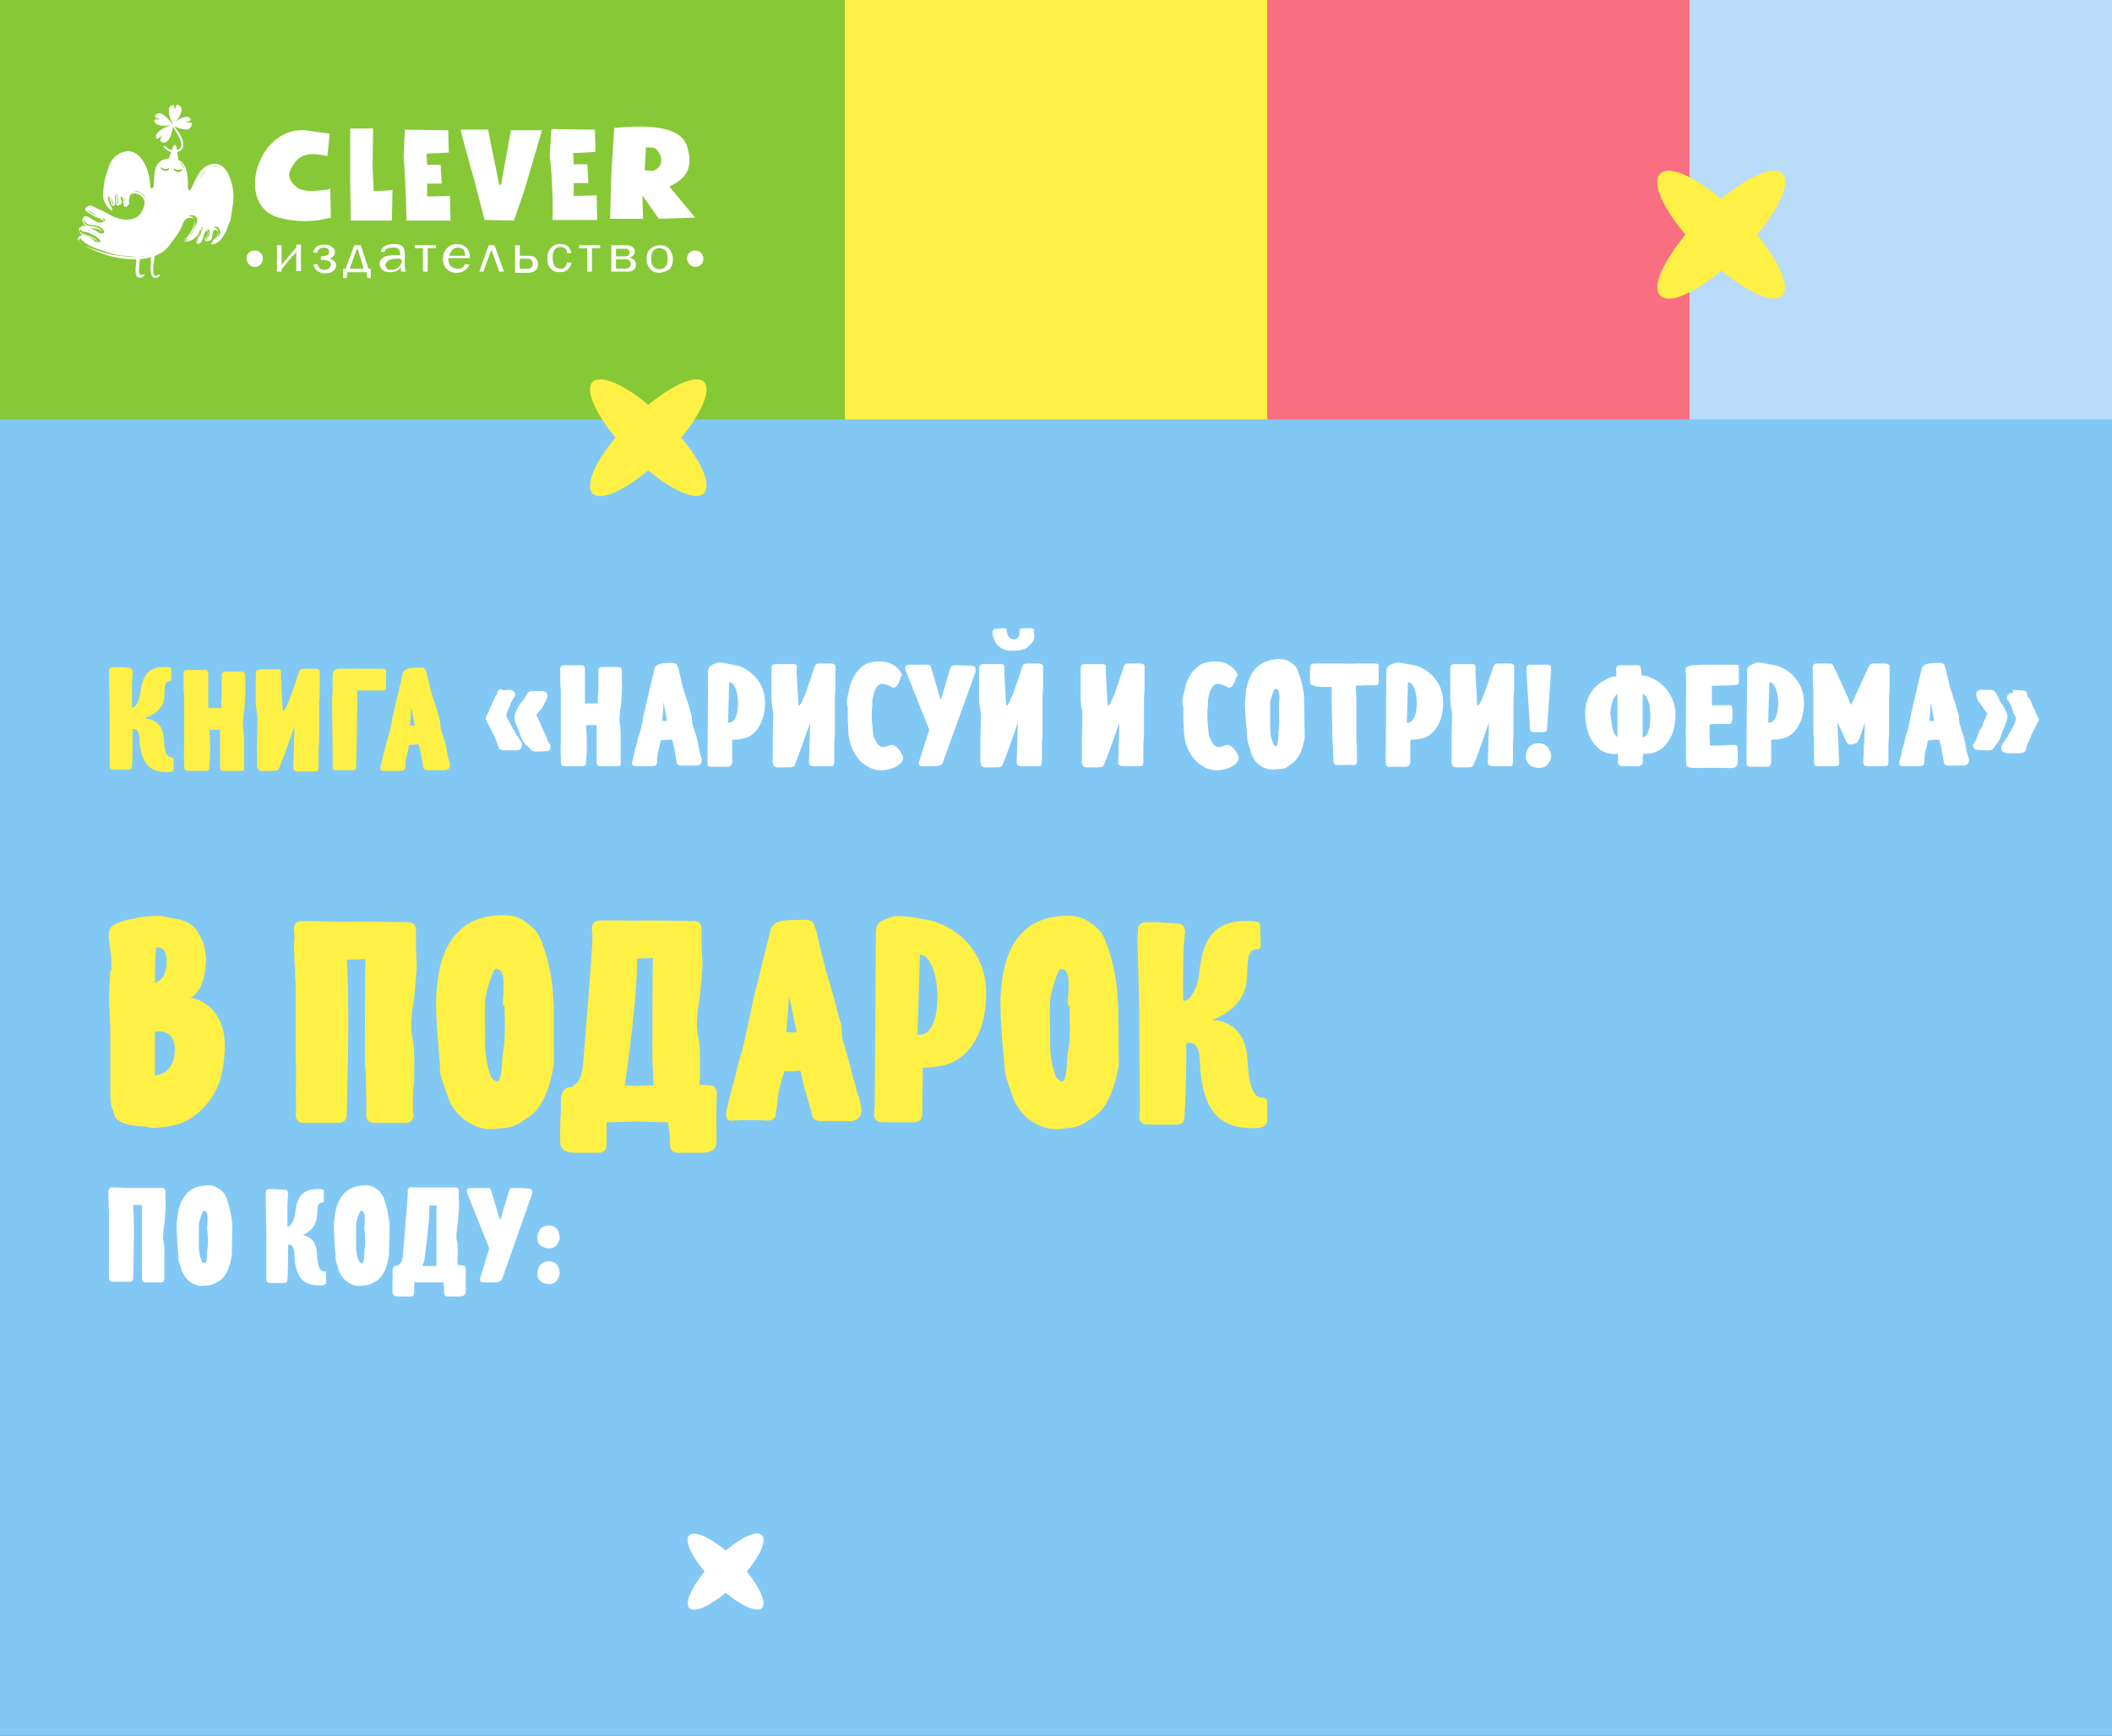 <?xml version="1.0" encoding="utf-8"?>
<!-- Generator: Adobe Illustrator 21.1.0, SVG Export Plug-In . SVG Version: 6.00 Build 0)  -->
<svg version="1.1" id="Layer_1" xmlns="http://www.w3.org/2000/svg" xmlns:xlink="http://www.w3.org/1999/xlink" x="0px" y="0px"
	 viewBox="0 0 360 295.9" style="enable-background:new 0 0 360 295.9;" xml:space="preserve">
<rect x="0" y="0" width="360" height="295.9" fill="#333333" stroke="none"/>
<style type="text/css">
	.st0{fill:#87C837;}
	.st1{fill:#FFF046;}
	.st2{fill:#FA6E82;}
	.st3{fill:#B9DCFA;}
	.st4{fill:#82C8F5;}
	.st5{fill:#FFFFFF;}
	.st6{enable-background:new    ;}
</style>
<g>
	<rect y="-0.1" class="st0" width="144" height="72"/>
</g>
<g>
	<rect x="144" y="-0.1" class="st1" width="72" height="72"/>
</g>
<g>
	<rect x="216" class="st2" width="72" height="72"/>
</g>
<g>
	<rect x="288" y="-0.1" class="st3" width="72" height="72"/>
</g>
<g>
	<g>
		<rect y="71.5" class="st4" width="360" height="224.4"/>
	</g>
</g>
<path class="st1" d="M116.1,74.6c3.5-4.2,5.2-8.1,3.9-9.5c-1.3-1.3-5.2,0.4-9.5,3.9c-4.2-3.5-8.1-5.2-9.5-3.9
	c-1.3,1.3,0.4,5.2,3.9,9.5c-3.5,4.2-5.2,8.1-3.9,9.5c1.3,1.4,5.2-0.4,9.5-3.9c4.2,3.5,8.1,5.2,9.5,3.9
	C121.3,82.6,119.6,78.7,116.1,74.6"/>
<path class="st5" d="M127.3,267.9c2.3-2.8,3.4-5.3,2.6-6.2c-0.9-0.9-3.4,0.3-6.2,2.6c-2.8-2.3-5.3-3.4-6.2-2.6
	c-0.9,0.9,0.3,3.4,2.6,6.2c-2.3,2.8-3.4,5.3-2.6,6.2c0.9,0.9,3.4-0.3,6.2-2.6c2.8,2.3,5.3,3.4,6.2,2.6
	C130.7,273.2,129.5,270.6,127.3,267.9"/>
<path class="st1" d="M299.5,40c3.8-4.6,5.8-8.9,4.3-10.4s-5.8,0.5-10.4,4.3c-4.6-3.8-8.9-5.8-10.4-4.3s0.4,5.8,4.3,10.4
	c-3.8,4.6-5.8,8.9-4.3,10.4s5.8-0.4,10.4-4.3c4.6,3.8,8.9,5.8,10.4,4.3C305.2,49,303.3,44.7,299.5,40"/>
<g>
	<g>
		<path class="st5" d="M29.3,21.3c0.5,1,2.9,3.9,0.7,4.3c-0.6,0-1.1,0-1.5-0.4l-0.3-0.3c-0.2-0.1-0.3,0-0.3,0.2
			c0.9,0.9,2,1.3,3.1,0.4c0.8-1.4-0.6-3.1-1.5-4.2H29.3z"/>
	</g>
	<g>
		<path class="st5" d="M22.5,43.7c-0.7-2.5,0.2-4.3,1.4-5.5c1.1-1.1,2.3-2,4.1-1.8c0.4,0,3.2,0.3,3.2,0.9c0,0.9-1.2,2.5-1.4,3
			l-1.1,1.2l-1,1l-1.9,0.9l-2.2,0.4L22.5,43.7z"/>
	</g>
	<g>
		<path class="st5" d="M29,27c0.1-0.3,0.2-0.5,0.3-0.8c0.3-1,0.6-1.7,0.7-1.1l0.3,1.9H29z"/>
	</g>
	<g>
		<path class="st5" d="M30.4,27.3l-1.7-0.1l0.1-0.3c0.1-0.3,0.2-0.5,0.3-0.8c0.4-1.1,0.5-1.4,0.7-1.4l0,0c0.2,0,0.3,0.3,0.3,0.4
			L30.4,27.3z M29.2,26.8h0.7l-0.2-1.4c-0.1,0.3-0.2,0.6-0.3,0.8C29.4,26.4,29.3,26.6,29.2,26.8z"/>
	</g>
	<g>
		<path class="st5" d="M30.9,29.2c-0.5,0.3-1.1,0-1.3-0.3c0-0.1,0.1-0.3,0.1-0.2c0.1,0.2,0.8,0.4,1.3,0.1
			C31.1,28.8,31,29.1,30.9,29.2 M28.7,29c-0.5,0.3-1.1,0-1.3-0.3c0-0.1,0.1-0.3,0.1-0.2c0.1,0.2,0.9,0.5,1.3,0.1
			C28.8,28.6,28.8,28.9,28.7,29 M39.6,34.1l-0.1-2.6l-0.2-0.9L39,30l-0.3-0.5L38,28.7l-0.8-0.4h-0.6h-0.5l-0.8,0.2l-0.5,0.9l-0.8,1
			l-1,1.2l-0.3,0.7l-0.4,0.4L32,32c0,0-0.2-1.2-0.2-1.4c0-0.2-0.1-0.4-0.1-0.6s0-0.3-0.1-0.5s-0.1-0.6-0.1-0.6l-0.4-0.6l-0.4-0.6
			l-0.4-0.4l-0.5-0.2h-0.9l-0.6,0.1l-0.5,0.2L27,27.9l-0.2,0.7l-0.4,0.6l0.2,1l-0.5,2l-0.4,0.1l-0.1-0.5l-0.2-0.6
			c-0.2-1.6-0.9-3.8-2.4-4.6L22.8,26c-0.7-0.2-1.5-0.2-2.2,0.2l-0.7,0.5l-0.8,0.9l-0.6,1.3c-0.5,1.4-0.8,2.5-0.8,3.9v0.7
			c0,1.1,1.6,3,1.4,2c-0.1,0.1,0-0.1-0.1-0.2c-0.2-0.3-0.6-0.9-0.7-1.2c-0.2-0.8,0.4-1,0.6-0.5l0.4,1.1c0.5,0.7,0.3-0.9,0.3-1.1
			c-0.2-0.6,0.5-0.8,0.5-0.1v0.6c0,1.3,0.9,0.7,0.6,0.1c-0.5-1,0.6-1.3,0.6,0.1l0.1,0.7c0,0.2,0.5,0,0.6-0.2c0-0.6-0.1-0.8,0.2-1.6
			c0.2-0.4,0.8-0.7,1.3-0.6c0.2,0,0.3,0.2,0.4,0.2s0.1,0.1,0.2,0.1c1.1,0.8,0.8,2,0.4,3c-0.9,2-4,1.8-5.6,0.8L17.6,36
			c-0.6-0.2-1.4-0.7-1.9-0.9c-0.7-0.3-1.2,0.6-0.6,0.8c0.5,0.2,1.1,0.8,1.7,1c0.8,0.2,1.7,0.7,0.6,1c-1,0.3-1.8-0.9-2.7-1
			c-0.5-0.1-0.7,0.2-0.2,0.9c0.7,1,2.2,0.1,3.2,1.5c0.3,0.4-0.4,0.8-1.1,0.2c-0.3-0.2-1.7-1-2.4-1c-0.8,0.1-0.3,1,0,1
			c0.9,0,2,0.5,2.8,1.4c0.5,0.7-1,0.3-1,0.1c-0.4-0.5-2.8-1.8-2.2-0.2c1.3,1.3,2.9,1.6,4.5,2.2c1.7,0.6,3.5,0.7,5.3,0.7
			c1.9,0,4.2-0.7,5.4-2.4c0.8-1.2,1.1-1.6,1.6-3c0.2-0.5,1.2-1.5,1.8-1.6c0.5-0.1,0.8,0,1.2,0.5c0.2,0.8-0.5,1.4-0.7,2.2
			c-0.2,0.6-0.8,1-1,1.1c-0.5,0.3,0.6,0.9,1.7-0.6c0.1-0.2,0.2-0.5,0.4-0.8c0.4-0.6,0.8-0.4,0.3,0.4c-0.1,0.2,0,0.3-0.1,0.5
			c-0.4,0.4-0.9,1.1,0,1.2c0.5-0.3,0.5-2.7,1.5-2c0,0.2,0.2,1.1-0.3,1.2c-0.2,0-0.1,0.3-0.2,0.4c-0.2,0.1,0-0.2,0.2,0.1
			c0.1,0,0.3-0.2,0.3-0.2l0.3-0.3l0.2-0.5c0,0-0.1-0.4,0-0.6c0.1-0.2,0.2-0.5,0.5-0.7l0.6,0.2l0.3,0.8l-0.3,0.6l-0.7,0.5l-0.4,0.5
			l0.3,0.2l0.4-0.1l0.6-0.7l0.4-0.6l0.7-1.1l0.7-1.4l0.2-1.4L39.6,34.1z"/>
	</g>
	<g>
		<path class="st5" d="M17.9,33.4c0,0.8,0.5,1.9,0.9,2.1c0.1,0,0.2,0,0.1-0.1c-0.3-0.3-0.8-1.5-0.6-1.9c0.1-0.2,0.6-0.2,0.6,0.1
			l0.2,1c0.2,0.4,0.4,0.3,0.4,0.1c0-0.3-0.2-0.9-0.2-1.1C19.1,33,20,32.8,20,33.5v0.6c-0.1,1,0.4,0.7,0.3,0.3
			c-0.2-0.8,0.6-2.3,0.9-0.4l0.1,0.7c0.1,0.4,0.4,0.4,0.4-0.1s-0.1-0.7,0.1-1.4c0.3-0.8,1.7-0.6,2.2-0.3c2.4,1.9,0,5.1-3,5
			c-0.8,0-2-0.4-2.8-0.9c-0.5-0.3-0.9-0.5-1.6-0.9c-0.6-0.3-0.7-0.5-1.1-0.5c-0.5-0.1-0.7,0.1-0.4,0.4c0.3,0.2,0.9,0.7,1.6,0.8
			c0.8,0.1,1.5,1.1,0.6,1.5c-0.3,0.1-1.2,0-1.6-0.2c-0.7-0.4-1.1-0.9-1.3-0.7c-0.1,0.1-0.2,0.2-0.1,0.4c0.1,0.2,0.1,0.4,0.3,0.5
			c0.3,0.2,0.7,0.2,1.3,0.3c0.5,0.1,1.2,0.2,1.6,1c0.3,0.4-0.5,1.1-1.3,0.6c-0.4-0.2-2.4-1.3-2.6-1c-0.3,0.5,1.6,1,1.8,1.1
			c0.5,0.3,1.1,0.4,1.3,1s-0.2,0.6-0.3,0.6c-0.3,0-0.8-0.1-1.4-0.5c-0.5-0.4-1.1-1-1.3-0.8c-1.2,0.8,1.9,1.9,4.9,2.7
			c1.7,0.4,4,0.5,4.6,0.5c2-0.1,3.7-0.5,5.1-2.2c0.8-1.1,1.3-1.6,1.8-2.9c0.4-1,1.4-2,2.1-1.9c0.6,0.1,0.7,0.2,0.9,0.6
			c0.4,0.9-0.5,2.8-1.3,3.3c-0.1,0.1-0.4,0.2-0.3,0.3s0.6-0.1,1-0.4c0.5-0.3,0.9-0.9,1.1-1.5c0.2-0.5,1-0.6,0.7,0.1
			c-0.1,0.4-0.5,1.4-0.8,1.7c-0.1,0.2-0.1,0.4,0.3,0.1c0.3-0.3,0.5-1.7,0.8-2.1c0.1-0.2,0.5-0.1,0.7,0.1c0.1,0.3,0.3,0.9-0.2,1.4
			s-0.2,0.6,0.3,0.3c0.3-0.2,0.3-1.2,0.4-1.6c0.4-0.7,1.4-0.2,1.4,0.4c-0.1,0.5-0.3,1.2-0.5,1.3c-0.6,0.3-1.1,0.9-0.2,0.4
			c2-0.4,3.5-8.9,2.5-10.3c-1-3.3-2.7-3.1-4-1.8c-1.1,1.1-1.6,2.5-2.2,3.5c-0.5,0.6-1.3-0.3-1.2-1.2c0.1-1.6,0-3.5-1.3-3.9
			s-2.5-0.1-3.1,0.6c-0.8,0.9,0,4.5-1.2,4.5c-1.3,0-0.7-0.9-1.1-2.5c-1.2-5.4-5.5-4.9-6.4-0.2c-0.5,1.3-0.7,1.8-0.7,3L17.9,33.4
			L17.9,33.4L17.9,33.4z M17.6,33.7V33c0-1.4,0.3-2.8,0.8-4.1c0.3-1.2,0.9-2.2,2.1-2.8c3.4-1.5,5.1,2.9,5.1,5.8
			c0,0.4,0.6,0.1,0.6-0.1c0.1-0.9-0.1-3,0.8-4c0.6-0.7,1.9-1,3.3-0.6c1.8,0.7,1.8,3.5,1.7,5c0,0.3,0.3,0.3,0.5,0.1
			c0.7-1.2,1.2-3,2.4-3.8c1.5-1,3.5-0.9,4.4,2.2c0.7,1.8,0.6,3.7,0.1,5.7c-0.3,1.8-1,4.2-2.6,5.1c-1.3,0.5-0.8-0.5,0-0.9
			c0.4-0.2,0.5-0.9,0.3-1.2s-0.6-0.3-0.8,0.1c-0.1,0.3-0.1,0.9-0.2,1.2c-0.4,0.6-1.4,0.6-1.1,0c0.4-0.6,0.6-0.9,0.5-1.2
			c-0.9-0.9-0.7,2.5-1.9,2c-0.4-0.2,0.4-1.5,0.6-2c0.1-0.3-0.1-0.5-0.2-0.1c-0.4,1.7-3,2.2-2.5,1.4c0.1-0.1,0.6-0.6,1-1.2
			c0.7-1.2,1.2-2.9-0.5-2.4c-0.6,0.2-0.7,0.6-0.9,1.1c-0.5,1.4-1.4,2.3-2.2,3.5c-1.2,1.7-3.7,2.4-5.6,2.4c-1.8,0-3.6-0.2-5.3-0.8
			c-0.6-0.2-5.8-1.9-4.5-3.1c0.1-0.1,0.3-0.1,0.6-0.1c0.6,0.1,1.5,1.1,2,1.4c0.1,0.1,0.4,0,0.6-0.1c0.1-0.1,0.1-0.2,0-0.3
			c-0.8-0.6-1.9-1-2.8-1.3c-0.3-0.1-0.8-1.2,0-1.2c0.7,0,2,0.7,2.4,1c0.8,0.6,1.5,0.3,1.2-0.1c-1-1.2-2.5-0.2-3.2-1.4
			c-0.4-0.7-0.3-1.1,0.2-1.1c1,0,1.7,1.2,2.7,1c1.1-0.2,0.2-0.7-0.6-1c-0.6-0.2-1.2-0.7-1.8-1s-0.1-1.1,0.6-0.9
			c1.1,0.4,2.2,1.1,3.2,1.6c1.6,1,4.7,1.2,5.6-0.8c0.5-1,0.8-1.9-0.3-2.7c-0.1,0-0.1-0.1-0.2-0.1c-0.1-0.1-0.2-0.1-0.4-0.2
			c-0.5-0.1-1.2,0.1-1.4,0.5c-0.3,0.7,0,0.9-0.1,1.4c0,0.1-0.1,0.2-0.2,0.3c-0.2,0.1-0.5,0.1-0.5-0.1L21,34.3c0-1.3-0.9-0.8-0.5,0.1
			c0.2,0.5-0.8,1.2-0.7-0.1v-0.6c0-0.7-0.5-0.5-0.3,0.1c0.1,0.2,0.1,0.8,0.1,1.1c-0.1,0.2-0.3,0.3-0.6,0l-0.3-1.1
			c-0.1-0.3-0.3-0.3-0.3-0.2c-0.1,0.1,0.1,0.4,0.1,0.6c0.1,0.5,0.4,1.1,0.6,1.4C19.3,36.5,17.7,34.8,17.6,33.7"/>
	</g>
	<g>
		<path class="st5" d="M23.3,43.8c-0.1,0.3-0.1,0.7-0.1,1.1C23,46.3,23,48,24.5,47.1c0.2-0.1,0.1-0.4,0-0.4
			c-0.1,0.1-0.2,0.2-0.4,0.2c-0.8,0-0.2-2.7-0.2-3.3L23.3,43.8z"/>
	</g>
	<g>
		<path class="st5" d="M25.8,43.4c-0.1,0.3-0.1,1.1-0.1,1.5c-0.1,1.3-0.1,3,1.3,2.3c0,0,0.1,0,0.1-0.1c0.2-0.1,0.1-0.4,0-0.3
			C27,46.9,26.7,47,26.5,47c-0.8,0-0.1-3.2-0.1-3.7L25.8,43.4z"/>
	</g>
	<g>
		<path class="st5" d="M29.5,21.3c-0.1,1-0.3,2.1-1,2.8l-0.2,0.1l-0.2,0.1h-0.2c-1.1-0.1-0.3-1-0.2-1.3L27,23.6
			c-0.4,0.2-0.5-0.3-0.4-0.6c0.2-0.5,1.3-1.3,2.4-1.6l0.6-0.2L29.5,21.3z"/>
	</g>
	<g>
		<path class="st5" d="M29.5,21.1c0.7-0.5,1.3-1.1,2.3-1.2H32h0.1l0.1,0.1c0.8,0.5-0.2,0.7-0.5,0.9h0.8c0.4,0.1,0.1,0.8-0.2,1
			c-0.6,0.5-2.3-0.2-3-0.6L29.5,21.1z"/>
	</g>
	<g>
		<path class="st5" d="M29.4,21c-0.4-0.8-0.7-1.5-0.6-2.5l0.1-0.2l0.1-0.1l0.1-0.1c0.7-0.6,0.6,0.4,0.7,0.7L30,18
			c0.2-0.4,0.8,0.1,0.9,0.4c0.3,0.7-0.7,2.2-1.3,2.8L29.4,21z"/>
	</g>
	<g>
		<path class="st5" d="M29.3,21.3c-0.8,0.1-1.6,0.3-2.5-0.1l-0.2-0.1L26.5,21l-0.1-0.1c-0.4-0.8,0.5-0.5,0.9-0.5L26.5,20
			c-0.3-0.3,0.3-0.7,0.6-0.7c0.7-0.1,1.9,1.3,2.4,2H29.3z"/>
	</g>
	<g>
		<path class="st5" d="M55.8,26.6l0.4-3.8l-4.3-0.6C43.8,21.7,40,35,47.5,37.1c2.7,0.7,5.3,0.8,8,0.2l0.9-0.2l-0.1-4.9
			c-1.4,0.3-4.4,0.7-5.6-0.2c-1.6-1.2-1.8-2.5-0.7-3.9C51.3,25.9,53.5,26.1,55.8,26.6"/>
	</g>
	<g>
		<path class="st5" d="M55.4,26l0.3-3l-4.1-0.3c-7.3-0.4-10.7,12.3-3.8,14.2c2.4,0.7,4.9,0.8,7.3,0.3l0.8-0.2l-0.1-4.4
			c-1.3,0.8-5.1,0.8-6.2-0.8C47.4,28.4,50.9,25.1,55.4,26"/>
	</g>
	<g>
		<polygon class="st5" points="59.7,21.9 63.6,21.9 63.5,28.2 63.7,32.6 66.9,32.4 66.8,37.6 59.8,37.6 59.7,31.7 		"/>
	</g>
	<g>
		<polygon class="st5" points="60.2,22.6 63.1,22.5 63.1,28.9 63.3,33.3 66.5,33 66.4,37.3 60.3,37.1 60.2,32.2 		"/>
	</g>
	<g>
		<polygon class="st5" points="69,22.1 76.4,22.2 76.5,26 72.7,26.2 72.8,28.1 75.1,28.1 75.3,31.3 72.8,31.3 72.8,33.5 76.7,33.4 
			76.8,37.6 69.3,37.6 69.2,33.9 69,29.6 68.8,26.6 		"/>
	</g>
	<g>
		<polygon class="st5" points="94,22 101.4,22.1 101.5,25.9 97.7,26.1 97.8,28 100.1,28 100.3,31.2 97.8,31.2 97.8,33.4 101.7,33.3 
			101.8,37.5 94.2,37.5 94.2,33.8 94,29.5 93.7,26.5 		"/>
	</g>
	<g>
		<polygon class="st5" points="69.4,22.5 76.1,22.5 76.2,25.7 72.4,25.9 72.5,28.5 74.9,28.5 75,31 72.5,31 72.5,33.8 76.5,33.7 
			76.6,37.4 69.7,37.4 69.6,34.2 69.4,29.9 69.2,26.9 		"/>
	</g>
	<g>
		<polygon class="st5" points="94.4,22.3 101.1,22.4 101.2,25.6 97.4,25.8 97.5,28.3 99.9,28.3 100,30.9 97.5,30.9 97.5,33.7 
			101.4,33.6 101.5,37.2 94.6,37.2 94.6,34.1 94.4,29.8 94.2,26.8 		"/>
	</g>
	<g>
		<polygon class="st5" points="78.5,22.1 83.2,22.1 83.7,24.7 85.1,31.5 85.4,31.5 87.1,22.2 92.4,22.2 91.6,24.9 89.4,32.4 
			87.6,37.6 82.6,37.5 80.9,30.9 79.3,25.2 		"/>
	</g>
	<g>
		<polygon class="st5" points="78.9,22.4 82.8,22.4 83.4,24.7 84.8,31.9 85.6,31.9 87.6,22.4 91.9,22.5 91.1,24.9 88.9,32.4 
			87.1,37.2 83,37.1 81.3,30.9 79.7,25.2 		"/>
	</g>
	<g>
		<path class="st5" d="M110.1,25.1l-0.2,3.9c0,0,1.1,0.2,1.4,0.1c2-0.6,1.6-2.8,0.5-3.7C111.3,25,110.6,25.2,110.1,25.1 M104.7,21.8
			c3.8-0.3,11.1-0.9,12.4,3.1c0.9,3,0.6,5.2-3,6.9l4.4,5.3l-6.2,0.2l-2.8-4l0.1,4H104l0.2-7.8L104.7,21.8z"/>
	</g>
	<g>
		<path class="st5" d="M109.8,24.9l-0.1,4.4c0,0,1.6,0.1,1.8,0c3-1.7,1-4.4-0.7-4.5C110.4,24.8,110.1,24.6,109.8,24.9 M105.1,22.3
			c3.8-0.3,10.3-1.1,11.6,3c1,3,0.6,4.5-3.2,6.5l4.5,5.1h-5.4l-2-2.8l-1.4-1.4l-0.1,4.1l-4.8,0.1l0.2-7L105.1,22.3z"/>
	</g>
	<g>
		<path class="st5" d="M48,45.9v0.4h-0.8v-4.5H48v2.4c0,0.3,0,0.7,0,1c0.2-0.3,0.4-0.6,0.7-0.9l1.8-2.1v-0.5h0.8v4.5h-0.8v-2.3
			c0-0.4,0-0.8,0-1c-0.1,0.2-0.3,0.5-0.7,0.8L48,45.9z"/>
	</g>
	<g>
		<path class="st5" d="M54.7,44.3v-0.6c0.5,0,0.8-0.1,1.1-0.2c0.2-0.1,0.3-0.3,0.3-0.6c0-0.2-0.1-0.4-0.2-0.5
			c-0.2-0.1-0.4-0.2-0.7-0.2c-0.6,0-1,0.3-1.1,0.9L53.4,43c0.2-0.9,0.8-1.3,1.9-1.3c0.5,0,1,0.1,1.3,0.4c0.3,0.2,0.5,0.5,0.5,0.9
			c0,0.5-0.3,0.8-0.9,1.1c0.7,0.2,1.1,0.6,1.1,1.1c0,0.4-0.2,0.7-0.5,1s-0.8,0.4-1.3,0.4c-1.1,0-1.8-0.5-2.1-1.5l0.7-0.1
			c0.2,0.7,0.6,1,1.2,1c0.3,0,0.6-0.1,0.8-0.3s0.3-0.4,0.3-0.6c0-0.2-0.1-0.4-0.2-0.5c-0.1-0.1-0.3-0.2-0.5-0.2
			C55.4,44.3,55.1,44.3,54.7,44.3"/>
	</g>
	<g>
		<path class="st5" d="M60.8,42.5H61l1,3.3h-2.4L60.8,42.5z M60.4,41.8l-1.5,4h-0.4v1.6h0.6l0.1-1h3.3l0.1,1h0.6v-1.6h-0.4l-1.3-4
			H60.4z"/>
	</g>
	<g>
		<path class="st5" d="M68.3,44.1c-0.3,0-0.6,0-0.7,0c-0.6,0-1.1,0.1-1.4,0.3s-0.5,0.5-0.5,0.8c0,0.2,0.1,0.4,0.3,0.6
			s0.5,0.2,0.8,0.2c0.5,0,0.9-0.2,1.2-0.5c0.3-0.3,0.5-0.7,0.5-1.1C68.3,44.3,68.3,44.2,68.3,44.1 M69.2,46.3h-0.8
			c0-0.1-0.1-0.4-0.1-0.8c-0.3,0.6-0.9,0.9-1.8,0.9c-0.6,0-1-0.1-1.3-0.4s-0.5-0.6-0.5-1c0-0.5,0.2-0.8,0.6-1.1s1.2-0.4,2.2-0.4
			c0.1,0,0.4,0,0.7,0c0-0.4,0-0.6-0.1-0.8s-0.2-0.3-0.4-0.4c-0.2-0.1-0.5-0.1-0.8-0.1c-0.8,0-1.3,0.3-1.4,0.8l-0.6-0.1
			c0.2-0.8,0.9-1.3,2.2-1.3c0.7,0,1.2,0.1,1.5,0.4c0.3,0.3,0.4,0.8,0.4,1.4v1.9C69,45.8,69.1,46.1,69.2,46.3"/>
	</g>
	<g>
		<polygon class="st5" points="70.7,41.8 70.7,42.3 72.1,42.3 72.1,46.3 72.9,46.3 72.9,42.3 74.3,42.3 74.3,41.8 		"/>
	</g>
	<g>
		<path class="st5" d="M79.3,43.6c0-0.3-0.1-0.5-0.1-0.7c-0.1-0.2-0.2-0.4-0.4-0.5c-0.2-0.1-0.5-0.2-0.7-0.2c-0.4,0-0.7,0.1-1,0.4
			c-0.3,0.3-0.4,0.6-0.5,1H79.3z M79.3,45l0.7,0.1c-0.1,0.4-0.4,0.7-0.8,1s-0.8,0.4-1.4,0.4c-0.7,0-1.2-0.2-1.7-0.7
			c-0.4-0.4-0.6-1-0.6-1.7s0.2-1.3,0.7-1.8s1-0.7,1.7-0.7s1.2,0.2,1.6,0.6c0.4,0.4,0.6,1,0.6,1.8h-3.7c0,0.7,0.2,1.2,0.5,1.4
			s0.7,0.4,1,0.4C78.6,45.9,79,45.6,79.3,45"/>
	</g>
	<g>
		<polygon class="st5" points="83.3,41.8 81.7,46.3 82.4,46.3 83.7,42.7 83.8,42.7 85.1,46.3 85.9,46.3 84.3,41.8 		"/>
	</g>
	<g>
		<path class="st5" d="M88.6,45.8h1.3c0.6,0,0.9-0.3,0.9-0.8c0-0.6-0.3-0.9-0.9-0.9h-1.3V45.8z M87.8,46.3v-4.5h0.8v1.8h1.5
			c0.5,0,0.9,0.1,1.2,0.4c0.3,0.3,0.4,0.6,0.4,1.1c0,0.4-0.1,0.7-0.4,1c-0.3,0.2-0.7,0.4-1.1,0.4h-2.4V46.3z"/>
	</g>
	<g>
		<path class="st5" d="M96.7,44.7l0.7,0.1c-0.1,0.5-0.3,0.9-0.7,1.2c-0.3,0.3-0.8,0.4-1.3,0.4c-0.7,0-1.2-0.2-1.6-0.7
			s-0.5-1-0.5-1.7s0.2-1.3,0.6-1.7c0.4-0.5,0.9-0.7,1.6-0.7c0.6,0,1,0.1,1.3,0.4c0.3,0.3,0.5,0.7,0.6,1.1l-0.7,0.1
			c-0.1-0.8-0.5-1.1-1.2-1.1c-0.4,0-0.8,0.2-1,0.5s-0.3,0.8-0.3,1.3c0,0.6,0.1,1,0.3,1.4c0.2,0.3,0.6,0.5,1,0.5
			C96.1,45.9,96.5,45.5,96.7,44.7"/>
	</g>
	<g>
		<polygon class="st5" points="98.7,41.8 98.7,42.3 100.1,42.3 100.1,46.3 100.9,46.3 100.9,42.3 102.3,42.3 102.3,41.8 		"/>
	</g>
	<g>
		<path class="st5" d="M105,45.8h1.6c0.6,0,0.9-0.3,0.9-0.8s-0.3-0.8-0.9-0.8H105V45.8z M105,43.7h1.6c0.5,0,0.7-0.2,0.7-0.7
			c0-0.4-0.2-0.6-0.7-0.6H105V43.7z M104.2,46.3v-4.5h2.4c1,0,1.6,0.4,1.6,1.1c0,0.5-0.3,0.8-0.9,1c0.7,0.2,1.1,0.6,1.1,1.2
			c0,0.4-0.1,0.7-0.4,0.9c-0.2,0.2-0.6,0.3-1,0.3H104.2z"/>
	</g>
	<g>
		<path class="st5" d="M112.4,45.9c0.4,0,0.7-0.1,1-0.4c0.3-0.3,0.4-0.8,0.4-1.4c0-0.6-0.1-1.1-0.4-1.4c-0.3-0.3-0.6-0.4-1-0.4
			s-0.7,0.1-1,0.4c-0.3,0.3-0.4,0.7-0.4,1.4s0.1,1.1,0.4,1.4C111.7,45.7,112,45.9,112.4,45.9 M112.4,46.5c-0.7,0-1.2-0.2-1.6-0.7
			s-0.6-1-0.6-1.7s0.2-1.3,0.7-1.7c0.4-0.4,1-0.6,1.6-0.6c0.7,0,1.2,0.2,1.6,0.7s0.6,1,0.6,1.7s-0.2,1.3-0.6,1.7
			C113.6,46.2,113,46.5,112.4,46.5"/>
	</g>
	<g>
		<path class="st5" d="M43.4,45.5c0.8,0,1.4-0.6,1.4-1.4c0-0.8-0.6-1.4-1.4-1.4S42,43.3,42,44.1C42.1,44.9,42.7,45.5,43.4,45.5"/>
	</g>
	<g>
		<path class="st5" d="M118.5,45.5c0.8,0,1.4-0.6,1.4-1.4c0-0.8-0.6-1.4-1.4-1.4s-1.4,0.6-1.4,1.4C117.2,44.9,117.8,45.5,118.5,45.5
			"/>
	</g>
</g>
<g>
	<g class="st6">
		<path class="st5" d="M86.7,117.6L86.7,117.6c0.1,0,0.1,0,0.1,0c0.1,0,0.1,0,0.1,0c0.1,0,0,0,0.1,0c0.4,0,0.9,0.5,0.8,0.9v-0.1
			c0,0.1-0.1,0.3-0.1,0.4l-0.1,0.1l0,0l-0.3,0.5l0,0l-0.3,0.6l-0.1,0.4c-0.3,0.5-0.4,0.9-0.6,1.4v0.3c0.3,0.5,0.5,1,0.8,1.5l0.3,0.6
			l0.3,0.4c0.1,0.3,0.3,0.5,0.3,0.6l0.3,0.4c0.1,0.3,0.4,0.6,0.5,0.8c0.5,0.8,0,1.5-0.9,1.5h-1.9h-0.1l-0.4-0.1
			c-0.3,0-0.5-0.1-0.5-0.5l-0.1-0.3c-0.3-0.5-0.4-1-0.6-1.5l-0.3-0.5l-0.3-0.6c-0.1-0.3-0.4-0.8-0.5-1l-0.3-0.6l0,0
			c-0.1-0.1-0.1-0.4-0.1-0.5l0.3-0.6l0.3-0.6c-0.1,0.3,0-0.1,0.1-0.4l0.3-0.5c0.1-0.5,0.4-0.9,0.6-1.4c0-0.1,0.1-0.3,0.3-0.4
			l0.1-0.3l0,0c0-0.5,0.4-0.6,0.8-0.6C85.4,117.8,86.3,117.6,86.7,117.6L86.7,117.6z M84.3,118.3L84.3,118.3L84.3,118.3L84.3,118.3z
			 M89,119.6l0.3-0.4l0.5-0.9c0.3-0.4,0.5-0.5,0.9-0.5c0.4,0,0.6,0,1,0c0.1,0,0.4,0,0.5,0s0.1,0,0.3,0c0.6,0.1,0.9,0.4,0.8,1
			c-0.1,0.5-0.4,0.9-0.6,1.3c-0.1,0.3-0.4,0.8-0.6,0.9l-0.4,0.5l0,0c-0.1,0.1-0.1,0.3-0.3,0.4c0.1,0.1,0.1,0.3,0.3,0.5l0.1,0.3l0,0
			l0.3,0.6c0.1,0.4,0.3,0.8,0.5,1.2c0.1,0.3,0.1,0.4,0.3,0.5c0.1,0.4,0.4,1,0.5,1.4c0.1,0.1,0.3,0.4,0.4,0.6c0.1,0.3,0,1-0.4,1
			l-1.2,0.1c-0.1,0-0.1,0-0.3,0h-0.3c-0.1,0-0.3,0-0.4,0c-0.4,0-0.8-0.3-0.9-0.6l-0.8-0.6c-0.1-0.3-0.3-0.5-0.4-0.6
			c-0.4-0.8-0.6-1.7-0.9-2.3l0,0c-0.1-0.3-0.5-0.8-0.5-1.7C87.7,121.4,88.7,119.8,89,119.6L89,119.6z"/>
		<path class="st5" d="M105.1,130.6h-2.8c-0.1,0-0.6,0-0.6-0.6c0-1.2,0-1.4,0-1.9c0-0.6,0-1.3,0-1.9c0-0.5,0-1,0-1.5
			c0-0.5,0-0.5,0-1c0,0,0,0,0-0.1h-1.8c0.3,4,0,5.6,0,6.4c0,0.6-0.5,0.6-0.6,0.6h-3.1c-0.1,0-0.6,0-0.6-0.6c0-0.3,0-0.5,0-0.6
			c-0.1-1.4,0-2.8,0-4.2v-6.3c0-0.6,0-1.4-0.1-2.2v-1.2c0-0.3,0-0.6,0-0.9c0-0.1,0-0.3,0-0.6c0-0.6,0.5-0.6,0.6-0.6h3
			c0.1,0,0.6,0,0.6,0.6c0,0.9,0,2.3,0,3v2.1c0,0.1,0,0.4,0,0.5v0.3c0.3,0,1.3,0,1.7,0c0.4,0,0.3,0,0.5,0c0-0.3,0-0.4,0-0.5
			c0-0.6,0-0.9,0.1-1.5c0-0.3,0-0.5,0-0.6c0-0.5,0-0.8,0-1.2v-1.8c0-0.6,0.5-0.6,0.6-0.6h2.8c0.1,0,0.6,0,0.6,0.6v1.4
			c0,0.8,0.1,1.3,0,2.1c0,0.6-0.1,1.3-0.1,1.8l-0.1,0.9l-0.1,0.6c0,0.5-0.1,1-0.1,1.5c0,0.3,0,0.6,0.1,1l0,0
			c0.1,0.9,0.1,1.9,0.1,2.8v0.8c0,0.3,0,0.5,0,0.8c0,0.1,0,0.5,0,0.6c0,0.4,0,1.5,0,1.8C105.8,130.6,105.3,130.6,105.1,130.6z"/>
		<path class="st5" d="M112.6,126.2l-0.1,0.6c-0.1,0.6-0.3,1.2-0.4,1.7c0,0.1-0.1,0.9-0.1,1.2s0.1,0.9-0.8,0.9s-2.1,0-2.8,0
			c-0.5,0-0.8-0.1-0.6-0.9c0.1-0.4,0.4-1.5,0.4-1.8l0.4-1.3c0.1-0.6,0.3-1.3,0.5-1.9c0.3-0.9,0.4-1.8,0.6-2.7l0,0
			c0.1-0.6,0.3-1.2,0.4-1.8l1.5-6.4c0.4-0.6,0.9-0.8,3.1-0.8c0.6,0,0.8,0.4,0.8,0.6c0.1,0.3,0.3,0.8,0.3,1l0.5,2.2l0.1,0.4l0.4,1.2
			c0.1,0.3,0.1,0.6,0.3,0.9l0,0c0.3,0.9,0.5,1.8,0.8,2.8l0.1,1.2l0.4,1.3l0.3,0.9l0.3,1.3c0,0.1,0.1,0.4,0.1,0.6l0.1,0.5l0,0v0.1
			l0.1,0.3l0,0c0,0,0.1,0.5,0.3,1c0.1,0.6-0.1,1.2-1,1.2h-2.4c-0.8,0-0.9-0.4-0.9-0.8l-0.4-2.3l-0.3-1.2v-0.1l0,0l0,0
			c-0.3,0-0.5,0-0.8,0C113,126.2,112.8,126.2,112.6,126.2z M113.7,122.9l-0.6-3.2c0,0-0.1,3-0.3,3.1
			C112.7,122.9,113.7,122.9,113.7,122.9z M118.6,128c0.1,0.1,0.1,0.3,0.1,0.4L118.6,128L118.6,128z"/>
		<path class="st5" d="M124,130.7h-2.8c-0.1,0-0.6,0-0.6-0.6c0-0.3,0-0.5,0-0.6l0.1-15c0-0.8,0.3-1,1-1.3c0.8-0.4,1.2-0.3,2.1-0.1
			c0.5,0.1,1.7,0.3,2.1,0.4c2.3,0.8,4.5,3,4.5,6.2c0,2.8-1,4.9-2.8,5.9c-1,0.5-2.8,0.5-2.8,0.5c0,1,0,3,0,4
			C124.6,130.7,124.1,130.7,124,130.7z M124.1,123.2c1.4,0.1,1.7-2.1,1.7-3.3c0-1.7-0.5-3.6-1.5-3.6L124.1,123.2z"/>
		<path class="st5" d="M138.1,123.2c-1.4,4-2.2,6.2-2.6,7.1c-0.1,0.4-0.4,0.5-1,0.5c-0.4,0-1,0-1.5,0l0,0c-0.9,0.1-1.3-0.1-1.3-1.2
			c0.1-2.2-0.1-1,0.1-7.2c0-0.5,0-1-0.1-1.5l-0.1-0.6l-0.1-0.9c0-0.5,0-1.3,0-1.8c0-0.8,0-1.5,0-2.3V114c0-0.5,0.1-0.8,0.8-0.8
			c0.3,0,0.5,0,0.8,0h0.3c0.1,0,1.7,0,1.8,0c0.5,0,0.6,0.1,0.6,0.5c0,0.4,0,0.9,0,1c0,0.1,0-0.1,0,0c0,0.3,0.3,5.3,0.3,5.5
			c0.5,0.8,2.7-6.5,2.8-6.7c0.3-0.4,0.4-0.4,0.8-0.4h1.9c0.6,0,0.8,0.3,0.8,0.4c0,0.3,0,1.5,0,1.8v1.2c0,0.8,0,1.4-0.1,2.2v6.3
			c0,0.6-0.1,1.3-0.1,2.1c0,0.6,0,1.2,0,1.7c0,0.3,0,0.9,0,1.2c-0.1,0.5-0.1,0.6-0.6,0.6c-0.4,0-1.5,0-1.7,0h-0.1c-0.3,0-0.9,0-1,0
			l0,0c-0.8,0-0.9-0.3-0.9-0.6L138.1,123.2z"/>
		<path class="st5" d="M144.4,119.2L144.4,119.2c0.1-0.8,0.4-1.7,0.5-2.4l0,0c0.4-1.2,1-2.3,2.1-3.2c0.9-0.8,2.4-0.9,3.6-0.8
			c1.8,0.1,3.3,1.8,3.1,2.4c-0.3,0.4-0.5,1.3-0.6,1.4c-0.4,0.6-0.8,0.8-1.3,0.4c-0.5-0.3-1.3-0.5-1.7-0.4c-1,0.4-1.2,1.8-1.4,2.7
			c0,0,0,0.3,0,0.4v0.3c0,0.5-0.1,0.9-0.1,1.3c0,0.8,0,1.7,0.1,2.4l0.1,1c0,0.5,0.1,1,0.4,1.4c0.5,1.3,1.3,1.5,2.3,1
			c0.9-0.5,1.9,0.6,2.4,1.8c0.1,0.3,0.1,1.2-1.4,1.9c-1,0.5-2.4,0.6-3.3,0.4c-3.3-0.9-4.5-4.2-4.6-6.5c0-0.8-0.1-1.9-0.1-2.7v-0.3
			v0.1c0-0.4,0-0.9,0-1.3C144.3,120,144.3,119.7,144.4,119.2z"/>
		<path class="st5" d="M160.7,130c-0.3,0.6-1,0.6-1.2,0.6h-2.3c-0.1,0-0.6,0-0.6-0.6l1.8-5.6l-4.1-10.3c-0.1-0.8,0.3-0.8,0.8-0.8
			h2.8c0.8-0.1,0.8,0.4,0.9,0.8l1.5,5.1h0.1l1.5-5c0.1-0.4,0.3-0.8,0.8-0.8c0.8,0,1.8,0,2.8,0.1c0.8,0,0.8,0.3,0.8,1L160.7,130z"/>
		<path class="st5" d="M173.5,123.2c-1.4,4-2.2,6.2-2.6,7.1c-0.1,0.4-0.4,0.5-1,0.5c-0.4,0-1,0-1.5,0l0,0c-0.9,0.1-1.3-0.1-1.3-1.2
			c0.1-2.2-0.1-1,0.1-7.2c0-0.5,0-1-0.1-1.5l-0.1-0.6l-0.1-0.9c0-0.5,0-1.3,0-1.8c0-0.8,0-1.5,0-2.3V114c0-0.5,0.1-0.8,0.8-0.8
			c0.3,0,0.5,0,0.8,0h0.3c0.1,0,1.7,0,1.8,0c0.5,0,0.6,0.1,0.6,0.5c0,0.4,0,0.9,0,1c0,0.1,0-0.1,0,0c0,0.3,0.3,5.3,0.3,5.5
			c0.5,0.8,2.7-6.5,2.8-6.7c0.3-0.4,0.4-0.4,0.8-0.4h1.9c0.6,0,0.8,0.3,0.8,0.4c0,0.3,0,1.5,0,1.8v1.2c0,0.8,0,1.4-0.1,2.2v6.3
			c0,0.6-0.1,1.3-0.1,2.1c0,0.6,0,1.2,0,1.7c0,0.3,0,0.9,0,1.2c-0.1,0.5-0.1,0.6-0.6,0.6c-0.4,0-1.5,0-1.7,0h-0.1c-0.3,0-0.9,0-1,0
			l0,0c-0.8,0-0.9-0.3-0.9-0.6L173.5,123.2z M170.7,110.5c-0.5-0.3-1-0.8-1.2-1.4c-0.1-0.4-0.3-0.6-0.3-1c0-0.1-0.1-0.4,0-0.5
			c0-0.1,0.1-0.3,0.4-0.4c0.4,0,0.9-0.1,1.3-0.1c0.1,0,0.1,0,0.3,0c0.3,0,0.4,0.1,0.4,0.4c0,0.4,0.1,0.3,0.1,0.5
			c0.1,0.6,0.5,0.9,1.2,1c0.6,0,1-0.8,0.9-1.3c0-0.1,0-0.1,0-0.3c0-0.1,0.1-0.3,0.4-0.3c0.5,0,1,0,1.4,0c0.1,0,0.3,0,0.4,0
			c0.1,0.1,0.3,0.3,0.3,0.4c-0.1,0.3-0.1,0.5,0,0.8c0,0.3,0,0.6-0.1,0.8c-0.3,0.6-0.8,1-1.3,1.4c-0.6,0.3-1.2,0.4-1.9,0.4l0,0
			C171.8,111,171.3,110.8,170.7,110.5z"/>
		<path class="st5" d="M190.8,123.2c-1.4,4-2.2,6.2-2.6,7.1c-0.1,0.4-0.4,0.5-1,0.5c-0.4,0-1,0-1.5,0l0,0c-0.9,0.1-1.3-0.1-1.3-1.2
			c0.1-2.2-0.1-1,0.1-7.2c0-0.5,0-1-0.1-1.5l-0.1-0.6l-0.1-0.9c0-0.5,0-1.3,0-1.8c0-0.8,0-1.5,0-2.3V114c0-0.5,0.1-0.8,0.8-0.8
			c0.3,0,0.5,0,0.8,0h0.3c0.1,0,1.7,0,1.8,0c0.5,0,0.6,0.1,0.6,0.5c0,0.4,0,0.9,0,1c0,0.1,0-0.1,0,0c0,0.3,0.3,5.3,0.3,5.5
			c0.5,0.8,2.7-6.5,2.8-6.7c0.3-0.4,0.4-0.4,0.8-0.4h1.9c0.6,0,0.8,0.3,0.8,0.4c0,0.3,0,1.5,0,1.8v1.2c0,0.8,0,1.4-0.1,2.2v6.3
			c0,0.6-0.1,1.3-0.1,2.1c0,0.6,0,1.2,0,1.7c0,0.3,0,0.9,0,1.2c-0.1,0.5-0.1,0.6-0.6,0.6c-0.4,0-1.5,0-1.7,0h-0.1c-0.3,0-0.9,0-1,0
			l0,0c-0.8,0-0.9-0.3-0.9-0.6L190.8,123.2z"/>
		<path class="st5" d="M201.6,119.2L201.6,119.2c0.1-0.8,0.4-1.7,0.5-2.4l0,0c0.4-1.2,1-2.3,2.1-3.2c0.9-0.8,2.4-0.9,3.6-0.8
			c1.8,0.1,3.3,1.8,3.1,2.4c-0.3,0.4-0.5,1.3-0.6,1.4c-0.4,0.6-0.8,0.8-1.3,0.4c-0.5-0.3-1.3-0.5-1.7-0.4c-1,0.4-1.2,1.8-1.4,2.7
			c0,0,0,0.3,0,0.4v0.3c0,0.5-0.1,0.9-0.1,1.3c0,0.8,0,1.7,0.1,2.4l0.1,1c0,0.5,0.1,1,0.4,1.4c0.5,1.3,1.3,1.5,2.3,1
			c0.9-0.5,1.9,0.6,2.4,1.8c0.1,0.3,0.1,1.2-1.4,1.9c-1,0.5-2.4,0.6-3.3,0.4c-3.3-0.9-4.5-4.2-4.6-6.5c0-0.8-0.1-1.9-0.1-2.7v-0.3
			v0.1c0-0.4,0-0.9,0-1.3C201.5,120,201.5,119.7,201.6,119.2z"/>
		<path class="st5" d="M222.4,125.7c-0.6,3.6-1.9,4.2-2.4,4.6l-0.4,0.3c-0.4,0.4-1.2,0.5-1.8,0.5c-0.3,0-0.6,0.1-0.8,0.1
			c-1.9,0-3.5-1.5-3.8-3.1l0,0c-0.1-0.5-0.5-1.3-0.6-2.1v-0.6c-0.5-4.9-0.4-5.9-0.3-6.8c0.3-3.6,1.9-5.8,4.9-6.2
			c0.8-0.1,1.9-0.1,2.6,0.4c0.8,0.5,1.3,0.9,1.5,1.8c0.6,1.5,1,3.3,1,5c0,0.1,0,0.1,0,0.4L222.4,125.7z M218,120.6
			c0-1.3,0.4-3.2-0.6-3.2c-0.3,0-0.8,1.8-0.9,2.3c0,0.1,0,0.3,0,0.4c0,0.6,0,3.1,0,3.5c0,0.5,0,1,0.1,1.7c0,0.4,0.3,0.9,0.4,1.5
			c0,0.1,0.3,0.3,0.4,0.4c0.5,0.3,0.5-1.7,0.5-1.9c0-0.1,0-0.4,0-0.5l0.1-0.6C218.1,122.9,218,121.5,218,120.6L218,120.6z"/>
		<path class="st5" d="M227.1,125.2c0-0.1,0-0.4,0-0.5v-0.3l-0.1-4v-3.3c-3,0-2.8-0.1-3.1-0.3c-0.1,0-0.6,0.1-0.6-0.6
			c0-0.3,0-1.8,0-2.3c0-0.8,0.4-0.8,1-0.8h2.8c0.1,0,1,0,1.4,0c1.7,0.1,2.1,0,2.7,0h2.8c0.8,0,1.2,0,1,0.8c0,0.5,0,2.1,0,2.3
			c0,0.8-0.5,0.6-0.6,0.6c-3.1,0-2.7,0.1-3.3,0.1c0,0.5,0,1.2,0.1,1.7v6.5c0,0.6,0,1.4,0.1,2.2v0.8c0,0.3,0,1.4,0,1.7
			c0,0.6-0.5,0.6-0.6,0.6h-2.8c-0.1,0-0.6,0-0.6-0.6L227.1,125.2z"/>
		<path class="st5" d="M239.6,130.7h-2.8c-0.1,0-0.6,0-0.6-0.6c0-0.3,0-0.5,0-0.6l0.1-15c0-0.8,0.3-1,1-1.3c0.8-0.4,1.2-0.3,2.1-0.1
			c0.5,0.1,1.7,0.3,2.1,0.4c2.3,0.8,4.5,3,4.5,6.2c0,2.8-1,4.9-2.8,5.9c-1,0.5-2.8,0.5-2.8,0.5c0,1,0,3,0,4
			C240.2,130.7,239.7,130.7,239.6,130.7z M239.8,123.2c1.4,0.1,1.7-2.1,1.7-3.3c0-1.7-0.5-3.6-1.5-3.6L239.8,123.2z"/>
		<path class="st5" d="M253.8,123.2c-1.4,4-2.2,6.2-2.6,7.1c-0.1,0.4-0.4,0.5-1,0.5c-0.4,0-1,0-1.5,0l0,0c-0.9,0.1-1.3-0.1-1.3-1.2
			c0.1-2.2-0.1-1,0.1-7.2c0-0.5,0-1-0.1-1.5l-0.1-0.6l-0.1-0.9c0-0.5,0-1.3,0-1.8c0-0.8,0-1.5,0-2.3V114c0-0.5,0.1-0.8,0.8-0.8
			c0.3,0,0.5,0,0.8,0h0.3c0.1,0,1.7,0,1.8,0c0.5,0,0.6,0.1,0.6,0.5c0,0.4,0,0.9,0,1c0,0.1,0-0.1,0,0c0,0.3,0.3,5.3,0.3,5.5
			c0.5,0.8,2.7-6.5,2.8-6.7c0.3-0.4,0.4-0.4,0.8-0.4h1.9c0.6,0,0.8,0.3,0.8,0.4c0,0.3,0,1.5,0,1.8v1.2c0,0.8,0,1.4-0.1,2.2v6.3
			c0,0.6-0.1,1.3-0.1,2.1c0,0.6,0,1.2,0,1.7c0,0.3,0,0.9,0,1.2c-0.1,0.5-0.1,0.6-0.6,0.6c-0.4,0-1.5,0-1.7,0h-0.1c-0.3,0-0.9,0-1,0
			l0,0c-0.8,0-0.9-0.3-0.9-0.6L253.8,123.2z"/>
		<path class="st5" d="M264.2,117l-0.5,7.2c0,0.6-0.5,0.6-0.6,0.6h-1.7c-0.1,0-0.6,0-0.6-0.6c-0.6-9.1-0.6-9.6-0.6-10.3
			c0-0.6,0.5-0.6,0.6-0.6h3c0.1,0,0.6,0,0.6,0.6L264.2,117z M262.3,126.7c1.5,0,2.1,1.3,2.1,2.4c-0.3,1.2-0.9,1.8-2.1,1.8
			c-1,0-2.2-0.6-2.2-1.8C260.1,128,260.5,126.7,262.3,126.7z"/>
		<path class="st5" d="M279.8,115.1c0.5,0.1,1,0.1,1.3,0.3c2.3,0.8,4.5,3.2,4.5,6.4c0,3.8-1.9,6.9-5.5,6.7l-0.1,0.9
			c0,0.1,0,0.3,0,0.6c0,0.6-0.8,0.6-0.9,0.6h-2.7c-0.1,0-0.6-0.1-0.6-0.6c0-0.3,0-0.5,0-0.6v-0.6c0-0.1-0.1-0.3-0.1-0.4
			c0-0.8,0,0.8,0,0.1c-3.6,0.4-5.5-3.1-5.5-6.9c0-3.3,2.1-5.4,4.5-6.2c0.1,0,0.5-0.1,0.8-0.1c0-0.4,0-0.9,0-1.3
			c0-0.6,0.5-0.6,0.6-0.6h3c0.1,0,0.6,0,0.6,0.6C279.8,114.3,279.8,114.7,279.8,115.1z M275.7,125.6v-6.5c0-0.3,0-0.5,0-0.8
			c-0.8,0.5-1.2,2.1-1.2,3.5C274.7,122.9,274.8,125.2,275.7,125.6z M280,118.3v7.4c1.2-0.3,1.3-2.4,1.3-3.6
			C281.4,120.6,280.9,118.5,280,118.3z"/>
		<path class="st5" d="M291.4,123.5v0.3c0,1.2,0,2.1,0.1,3.3c2.6,0,3-0.1,3.2-0.1c1.2,0,1.5-0.3,1.5,0.9v0.8v1.2c0,1.3-1.3,1-2.3,1
			c-4.7-0.1-6.5,0.3-6.5-0.6c-0.1-8.5,0-8.1,0-12.2c0-0.4,0-0.3,0-0.8v-1v-1.2c0-0.6-0.3-1.3,0.3-1.5c0.4-0.3,1.4-0.1,2.3-0.3h0.4
			h-0.1c0.4,0,1.3,0,1.7,0h0.4c0.3,0,2.7,0,3,0c0.9,0,1,0,1,0.5c0,1.4,0,2.1,0,2.4c0,0.6-0.3,0.5-0.8,0.6c-0.5,0-3.2,0.1-3.8,0.1
			v2.8c0,0.1,0,0.4,0,0.5l0,0h0.3c0.3,0,0.8,0,0.9,0c0.1,0,1.2,0,1.3,0c1.2,0,0.9,0,1,1.3c0,1,0.1,2.1-0.8,1.9
			C294,123.4,291.6,123.4,291.4,123.5z"/>
		<path class="st5" d="M301.1,130.7h-2.8c-0.1,0-0.6,0-0.6-0.6c0-0.3,0-0.5,0-0.6l0.1-15c0-0.8,0.3-1,1-1.3c0.8-0.4,1.2-0.3,2.1-0.1
			c0.5,0.1,1.7,0.3,2.1,0.4c2.3,0.8,4.5,3,4.5,6.2c0,2.8-1,4.9-2.8,5.9c-1,0.5-2.8,0.5-2.8,0.5c0,1,0,3,0,4
			C301.8,130.7,301.3,130.7,301.1,130.7z M301.4,123.2c1.4,0.1,1.7-2.1,1.7-3.3c0-1.7-0.5-3.6-1.5-3.6L301.4,123.2z"/>
		<path class="st5" d="M315.5,126.9c-0.4,0-0.6-0.1-0.8-0.5l-1.5-3.3l0.3,6.9c0,0.4,0,0.6-0.9,0.6l0,0c-0.1,0-0.9,0-1,0h-0.1
			c-0.1,0-1.3,0-1.7,0c-0.5,0-0.5-0.1-0.6-0.6c0-0.3,0-0.9,0-1.2c0-0.6,0-1.2,0-1.7c0-0.6,0-1.4-0.1-2.1v-6.3c0-0.6,0-1.4-0.1-2.2
			v-1.2c0-0.3,0-1.5,0-1.8c0-0.1,0.1-0.4,0.8-0.4h1.9c0.5,0,0.6,0,0.8,0.4c0.1,0.1,3.1,6.7,3,6.7c0,0,3-6.5,3.1-6.7
			c0.3-0.4,0.4-0.4,0.8-0.4h1.9c0.6,0,0.8,0.3,0.8,0.4c0,0.3,0,1.5,0,1.8v1.2c0,0.8,0,1.4-0.1,2.2v6.3c0,0.6-0.1,1.3-0.1,2.1
			c0,0.6,0,1.2,0,1.7c0,0.3,0,0.9,0,1.2c-0.1,0.5-0.1,0.6-0.6,0.6c-0.4,0-1.5,0-1.7,0h-0.1c-0.3,0-0.9,0-1,0l0,0
			c-0.8,0-0.9-0.3-0.9-0.6l0.3-6.9c0,0-0.8,2.6-1.3,3.5C316.3,126.7,315.9,126.9,315.5,126.9z"/>
		<path class="st5" d="M328.6,126.2l-0.1,0.6c-0.1,0.6-0.3,1.2-0.4,1.7c0,0.1-0.1,0.9-0.1,1.2s0.1,0.9-0.8,0.9c-0.9,0-2.1,0-2.8,0
			c-0.5,0-0.8-0.1-0.6-0.9c0.1-0.4,0.4-1.5,0.4-1.8l0.4-1.3c0.1-0.6,0.3-1.3,0.5-1.9c0.3-0.9,0.4-1.8,0.6-2.7l0,0
			c0.1-0.6,0.3-1.2,0.4-1.8l1.5-6.4c0.4-0.6,0.9-0.8,3.1-0.8c0.6,0,0.8,0.4,0.8,0.6c0.1,0.3,0.3,0.8,0.3,1l0.5,2.2l0.1,0.4l0.4,1.2
			c0.1,0.3,0.1,0.6,0.3,0.9l0,0c0.3,0.9,0.5,1.8,0.8,2.8l0.1,1.2l0.4,1.3l0.3,0.9l0.3,1.3c0,0.1,0.1,0.4,0.1,0.6l0.1,0.5l0,0v0.1
			l0.1,0.3l0,0c0,0,0.1,0.5,0.3,1c0.1,0.6-0.1,1.2-1,1.2h-2.4c-0.8,0-0.9-0.4-0.9-0.8l-0.4-2.3l-0.3-1.2v-0.1l0,0l0,0
			c-0.3,0-0.5,0-0.8,0C329,126.2,328.8,126.2,328.6,126.2z M329.7,122.9l-0.6-3.2c0,0-0.1,3-0.3,3.1
			C328.7,122.9,329.7,122.9,329.7,122.9z M334.6,128c0.1,0.1,0.1,0.3,0.1,0.4L334.6,128L334.6,128z"/>
		<path class="st5" d="M340.8,119.4c0.3,0.4,1.3,1.8,1.4,2.7c-0.1,0.9-0.4,1.4-0.5,1.7l0,0c-0.3,0.6-0.6,1.7-0.9,2.3
			c-0.1,0.3-0.3,0.5-0.4,0.6l-0.4,0.6c-0.3,0.4-0.5,0.6-0.9,0.6c-0.1,0-0.3,0-0.4,0h-0.4c0,0-0.1,0-0.3,0l-1.2-0.1
			c-0.4,0-0.6-0.8-0.4-1c0.1-0.3,0.3-0.4,0.4-0.6c0.1-0.4,0.4-1,0.5-1.4c0-0.1,0.1-0.3,0.3-0.5c0.3-0.4,0.4-0.8,0.5-1.2l0.3-0.6l0,0
			l0.1-0.3c0.1-0.3,0.1-0.4,0.3-0.5c-0.1-0.1-0.1-0.3-0.3-0.4l0,0l-0.4-0.5c-0.1-0.3-0.4-0.6-0.6-0.9c-0.3-0.4-0.6-0.8-0.6-1.3
			c-0.1-0.6,0.1-0.9,0.6-1c0,0,0.1,0,0.3,0c0.1,0,0.3,0,0.5,0c0.4,0,0.8,0,1,0c0.4,0,0.6,0.1,0.9,0.5l0.5,0.9L340.8,119.4
			L340.8,119.4z M343.2,117.6c0.4,0,1.2,0.1,1.5,0.1c0.4,0,0.8,0.1,0.8,0.6l0,0l0.1,0.3c0,0.1,0.1,0.3,0.3,0.4
			c0.3,0.5,0.4,0.9,0.6,1.4l0.3,0.5c0.1,0.3,0.3,0.5,0.1,0.4l0.3,0.6l0.3,0.6c0.1,0.1,0,0.4-0.1,0.5l0,0l-0.3,0.6
			c-0.1,0.3-0.4,0.8-0.5,1l-0.3,0.6L346,126c-0.3,0.5-0.5,1-0.6,1.5l-0.1,0.3c0,0.3-0.3,0.4-0.5,0.5l-0.4,0.1h-0.1h-2.1
			c-0.9,0-1.4-0.8-0.9-1.5c0.1-0.3,0.4-0.6,0.5-0.8l0.3-0.4c0.1-0.1,0.3-0.4,0.3-0.6l0.3-0.4l0.3-0.6c0.3-0.5,0.5-1,0.6-1.5v-0.3
			c-0.3-0.5-0.4-0.9-0.6-1.4l-0.1-0.4l-0.3-0.6l0,0l-0.3-0.5l0,0l-0.1-0.1c-0.1-0.1-0.1-0.3-0.1-0.4v0.1c-0.1-0.4,0.4-0.9,0.8-0.9
			c0.1,0,0,0,0.1,0c0,0,0,0,0.1,0C343.1,117.8,343.1,117.6,343.2,117.6L343.2,117.6L343.2,117.6z M345.5,118.3L345.5,118.3
			L345.5,118.3L345.5,118.3z"/>
	</g>
</g>
<g>
	<g class="st6">
		<path class="st5" d="M21.9,202.5c0.2,0,1.7,0,2,0c0.4,0,0.2,0,0.4,0c0.9,0,2.5,0,3.3,0c0.1,0,0.6,0,0.6,0.6v1.3
			c0,0.7,0.1,1.3,0,1.9c0,0.5-0.1,1.2-0.1,1.7l-0.1,0.8l-0.1,0.6c0,0.5-0.1,1-0.1,1.4c0,0.3,0,0.6,0.1,1l0,0
			c0.2,0.8,0.1,1.7,0.1,2.6v0.7c0,0.2,0,0.5,0,0.7s0,0.4,0,0.6c0,0.3,0,1.4,0,1.6c0,0.6-0.5,0.6-0.6,0.6h-2.6c-0.1,0-0.6,0-0.6-0.6
			c0-1,0-1.3,0-1.8c0-0.6,0-1.2,0-1.8c0-0.4,0-1,0-1.4c0-0.5,0-7,0-7.5c0,0,0,0,0-0.1h-1.5c0.3,3.7,0,11.8,0,12.5
			c0,0.6-0.5,0.6-0.6,0.6h-2.9c-0.1,0-0.6,0-0.6-0.6c0-0.3,0-0.4,0-0.5c-0.1-1.4,0-2.7,0-4v-5.9c0-0.6,0-1.3-0.1-2v-1.1
			c0-0.3,0-0.6,0-0.9c0-0.1,0-0.3,0-0.5c0-0.6,0.5-0.6,0.6-0.6L21.9,202.5L21.9,202.5z"/>
		<path class="st5" d="M39.5,214.1c-0.6,3.4-1.8,4-2.2,4.3l-0.4,0.2c-0.4,0.3-1,0.5-1.6,0.5c-0.2,0-0.6,0.1-0.8,0.1
			c-1.8,0-3.2-1.4-3.6-2.8l0,0c-0.1-0.5-0.4-1.2-0.5-1.8v-0.5c-0.4-4.5-0.3-5.5-0.2-6.3c0.3-3.4,1.8-5.4,4.5-5.7
			c0.8-0.1,1.7-0.1,2.4,0.4c0.7,0.4,1.2,0.9,1.5,1.7c0.5,1.4,0.9,3.1,1,4.6c0,0.1,0,0.2,0,0.3L39.5,214.1z M35.3,209.4
			c0-1.1,0.4-3-0.6-3c-0.2,0-0.7,1.6-0.8,2.2c0,0.1,0,0.2,0,0.3c0,0.5,0,2.8,0,3.2s0,1,0.1,1.5c0,0.4,0.2,0.9,0.4,1.4
			c0,0.1,0.3,0.3,0.4,0.3c0.5,0.3,0.5-1.5,0.5-1.7c0-0.1,0-0.3,0-0.4l0.1-0.6C35.5,211.4,35.4,210.2,35.3,209.4L35.3,209.4z"/>
		<path class="st5" d="M51.3,210.5c0,0,2.6,0,2.7,3.1c0.1,0.9,0.1,3.1,1.2,3.1c0.3,0,0.4,0.1,0.4,0.3v1.5c0,0.4-0.3,0.6-0.9,0.6
			c-2.7,0.1-4.2-1-4.5-4.7c0-0.5,0-2-0.7-2.2c-0.4-0.1-0.4,0.1-0.4,0.1v1.4c0,1.3,0,2.9-0.1,4.4c0,0.6-0.5,0.6-0.6,0.6H46
			c-0.1,0-0.6,0-0.6-0.6c0-0.3,0-0.4,0-0.5c0-2.4,0-4.3,0-6.5c0-2.5-0.1-4.8-0.1-7.2c0-0.2,0-0.4,0-0.7s0.2-0.5,0.5-0.5h1
			c0.3,0,1.2,0.1,1.6,0.1c0.5,0,0.7,0.2,0.7,0.7c0,0.7-0.1,1.2-0.1,2c0,1.3,0,2.2,0,3.6c0.7,0,1.2-1.4,1.3-2.2
			c0.3-3.4,1.7-4.3,4.2-4.2c0.5,0,0.7,0.1,0.7,0.4v1.6c0,0.1,0,0.3-0.3,0.3c-1,0-0.7,1.4-0.9,2.5c-0.2,2.4-2.8,3.2-2.8,3.2
			L51.3,210.5z"/>
		<path class="st5" d="M66.3,214.1c-0.6,3.4-1.8,4-2.2,4.3l-0.4,0.2c-0.4,0.3-1,0.5-1.6,0.5c-0.2,0-0.6,0.1-0.8,0.1
			c-1.8,0-3.2-1.4-3.6-2.8l0,0c-0.1-0.5-0.4-1.2-0.5-1.8v-0.5c-0.4-4.5-0.3-5.5-0.2-6.3c0.3-3.4,1.8-5.4,4.5-5.7
			c0.8-0.1,1.7-0.1,2.4,0.4c0.7,0.4,1.2,0.9,1.5,1.7c0.5,1.4,0.9,3.1,1,4.6c0,0.1,0,0.2,0,0.3L66.3,214.1z M62.1,209.4
			c0-1.1,0.4-3-0.6-3c-0.2,0-0.7,1.6-0.8,2.2c0,0.1,0,0.2,0,0.3c0,0.5,0,2.8,0,3.2s0,1,0.1,1.5c0,0.4,0.2,0.9,0.4,1.4
			c0,0.1,0.3,0.3,0.4,0.3c0.5,0.3,0.5-1.5,0.5-1.7c0-0.1,0-0.3,0-0.4l0.1-0.6C62.3,211.4,62.2,210.2,62.1,209.4L62.1,209.4z"/>
		<path class="st5" d="M78.8,215.7c0.1,0,0.6,0,0.6,0.6c0,0.8,0,1.7,0,2.5c0,1.7,0,0.6,0,1.4c0,0.7-0.7,0.8-1.2,0.8h-1.9
			c-0.1,0-0.6,0-0.6-0.6c0-1.8-0.1-0.9-0.1-1.8c-0.8,0-1.5,0-2.3,0c-0.2,0-0.2,0-0.3,0c0,0-0.1,0-0.2,0c-0.8,0-1.4,0-2.2,0v1.8
			c0,0.6-0.5,0.6-0.6,0.6h-1.9c-0.5,0-1.2-0.1-1.2-0.8c0-0.8,0,0.3,0-1.4c0-0.8,0.1-1.1,0-1.9c0-0.6,0.1-1.2,0.9-1.2
			c0.2-0.2,0.8-0.2,0.9-1.9c0.7-8.7,0.8-10,0.8-10.3c0-0.1,0-0.3,0-0.5c0-0.6,0.5-0.6,0.6-0.6h2.3c0.2,0,1.2,0,1.5,0
			c0.4,0,0.2,0,0.4,0c0.9,0,2.5,0,3.3,0c0.1,0,0.6,0,0.6,0.6v1.3c0,0.7,0.1,1.3,0,1.9c0,0.5-0.1,1.2-0.1,1.7l-0.1,0.8l-0.1,0.6
			c0,0.5-0.1,1-0.1,1.4c0,0.3,0,0.6,0.1,1l0,0c0.2,0.8,0.1,1.7,0.1,2.6v0.7c0,0.2,0,0.4,0,0.6L78.8,215.7L78.8,215.7z M72,215.8
			c0.3,0,0.6,0,1,0s1,0,1.4,0c0-0.4,0-0.8,0-1.3c0-0.4,0-1,0-1.4c0-0.5,0-7,0-7.5c0,0,0,0,0-0.1h-1.2c0,3.3-0.8,8.8-0.9,9.5
			L72,215.8z"/>
		<path class="st5" d="M85.6,218c-0.2,0.5-0.9,0.6-1.1,0.6h-2.1c-0.1,0-0.6,0-0.6-0.6l1.6-5.2l-3.8-9.5c-0.1-0.7,0.2-0.8,0.7-0.8
			h2.6c0.7-0.1,0.8,0.3,0.9,0.7l1.4,4.7h0.1l1.4-4.7c0.1-0.4,0.2-0.7,0.7-0.7c0.7,0,1.7,0,2.6,0.1c0.7,0,0.8,0.3,0.7,0.9L85.6,218z"
			/>
		<path class="st5" d="M93.6,208.9c1.4,0,1.8,1.2,1.8,2.2c-0.2,1.1-0.9,1.7-1.8,1.7s-2-0.5-2-1.7C91.6,210.1,92,208.9,93.6,208.9z
			 M93.6,215c1.4,0,1.8,1.2,1.8,2.2c-0.2,1.1-0.9,1.7-1.8,1.7s-2-0.5-2-1.7C91.6,216.2,92,215,93.6,215z"/>
	</g>
</g>
<g>
	<g class="st6">
		<path class="st1" d="M38.3,179.3c-0.3,4-1,7-4,9.9c-2.7,2.7-5.6,2.8-7.3,3c-0.7,0.1-1.3,0.1-1.8-0.1c-0.4-0.1-0.6-0.1-0.8-0.1
			c-1.4,0-4.5-0.4-4.9-1.9c-0.1-0.6-0.2-0.7-0.2-0.8l-0.1-0.1c-0.3-0.8-0.4-1.6-0.4-2.6v-9.1c0-1.5,0-3-0.1-4.6
			c0-0.8-0.1-1.5-0.1-2.3c0-1.9,0.1-3.4,0.2-5.2H19c0.1-5.4-1.8-7.1,1.4-8.2c1.9-0.7,5.7-1.3,7.5-1c1.1,0.3,3.2,0.5,4.2,1.1
			c0.4,0.3,0.9,0.6,1.3,1.1c0.8,1.2,1.5,2.4,1.6,4.1c0.1,0.5,0.2,0.9,0.1,1.5c-0.3,5.6-2.8,6.1-2.8,6.1
			C32.4,169.9,38.8,170.9,38.3,179.3z M19.1,165.3C19.1,165.2,19.1,165.2,19.1,165.3C19.2,165.2,19.1,165.2,19.1,165.3z M26.4,167.5
			c0,0,2-0.3,2-3.5c0-1.9-0.5-2.5-1.7-2.5C26.4,161.5,26.4,167.5,26.4,167.5z M26.4,183.3c0,0,3.5,0,3.4-4.6
			c-0.1-3.5-3.4-2.9-3.4-2.8C26.4,175.9,26.4,183.3,26.4,183.3z"/>
		<path class="st1" d="M57.2,157.1c0.5,0.1,3.6,0,4.3,0c0.8,0,0.5,0.1,1,0c1.8,0,5.2,0.1,7.1,0.1c0.3,0,1.3,0.1,1.3,1.4v2.7
			c0,1.5,0.2,2.7,0.1,4.1c-0.1,1.2-0.2,2.5-0.3,3.6l-0.2,1.7l-0.2,1.3c-0.1,1-0.2,2.1-0.2,3c0,0.6,0.1,1.3,0.2,2v-0.1
			c0.4,1.7,0.3,3.7,0.3,5.6v1.4c0,0.5-0.1,1-0.1,1.4c-0.1,0.4-0.1,0.9-0.1,1.3c0,0.7-0.1,3,0.1,3.4c0,1.3-1,1.4-1.3,1.4h-5.5
			c-0.3,0-1.3-0.1-1.3-1.4c0.1-2.2,0-2.8,0-3.7c0-1.3,0-2.5-0.1-3.8c-0.1-0.9-0.1-2-0.1-2.9c0-1,0-14.9,0.1-15.9
			c0-0.1,0-0.1-0.1-0.2l-3.1,0.1c0.6,7.9,0,25,0,26.4c0,1.3-1,1.4-1.3,1.4h-6.1c-0.3,0-1.3-0.1-1.3-1.4c0-0.6,0.1-1,0.1-1.2
			c-0.2-2.9,0.1-5.6-0.1-8.4v-12.4c-0.1-1.4-0.1-2.7-0.2-4.2l-0.1-2.4c0-0.6,0.1-1.4,0.1-1.8c0-0.2-0.1-0.6-0.1-1.2
			c0-1.3,1-1.4,1.3-1.4L57.2,157.1L57.2,157.1z"/>
		<path class="st1" d="M94.4,181.6c-1.3,7.2-3.7,8.4-4.7,9.1l-0.8,0.5c-0.9,0.7-2.2,1.1-3.5,1.1c-0.5,0.1-1.2,0.2-1.6,0.2
			c-3.7,0-6.9-3-7.6-6v0.1c-0.3-1.1-1-2.5-1.2-3.9v-1.3c-0.9-9.5-0.7-11.6-0.5-13.3c0.6-7.2,3.9-11.4,9.6-12
			c1.6-0.2,3.7-0.2,5.1,0.8s2.5,1.8,3.1,3.6c1.2,3,1.9,6.7,2,9.7c0,0.2,0,0.4,0.1,0.7V181.6z M85.7,171.5c0-2.4,0.8-6.4-1.2-6.3
			c-0.5,0-1.5,3.5-1.7,4.6c0,0.2-0.1,0.5-0.1,0.7c-0.1,1.2,0,5.9,0,6.9s0,2,0.2,3.2c0.1,0.9,0.4,1.8,0.8,3c0.1,0.2,0.6,0.6,0.8,0.7
			c1,0.6,1.1-3.2,1.1-3.7c0-0.3,0.1-0.7,0.1-1l0.2-1.2c0.3-2.5,0.1-5.1,0.1-6.8v-0.2H85.7z"/>
		<path class="st1" d="M120.9,185c0.3,0,1.3,0.1,1.3,1.4c-0.1,1.7-0.1,3.7-0.1,5.4c0.1,3.7,0,1.2,0,3c0,1.5-1.5,1.7-2.5,1.7h-4.1
			c-0.3,0-1.3-0.1-1.3-1.4c-0.1-3.9-0.2-1.8-0.3-3.8c-1.7,0-3.1-0.1-4.8-0.1c-0.4,0-0.5,0-0.6-0.1c-0.1,0.1-0.2,0.1-0.5,0.1
			c-1.7,0-2.9,0.1-4.6,0.1v3.8c0,1.3-1,1.4-1.3,1.4H98c-1.1,0-2.5-0.3-2.5-1.7c0-1.7-0.1,0.7,0-3c0-1.7,0.2-2.2,0.1-4
			c0-1.3,0.3-2.5,1.9-2.5c0.4-0.5,1.6-0.5,1.9-4c1.5-18.3,1.6-21.3,1.6-21.8c0-0.2-0.1-0.6-0.1-1.2c0-1.3,1-1.4,1.3-1.4h4.8
			c0.5,0.1,2.6,0,3.2,0c0.8,0,0.5,0.1,1,0c1.8,0,5.2,0.1,7.1,0.1c0.3,0,1.3,0.1,1.3,1.4v2.7c0,1.5,0.2,2.7,0.1,4.1
			c-0.1,1.2-0.2,2.5-0.3,3.6l-0.2,1.7l-0.2,1.3c-0.1,1-0.2,2.1-0.2,3c0,0.6,0.1,1.3,0.2,2v-0.1c0.4,1.7,0.3,3.7,0.3,5.6v1.4
			c0,0.4-0.1,0.9-0.1,1.2L120.9,185L120.9,185z M106.5,185c0.7,0,1.4,0.1,2,0.1c0.8,0,2.1-0.1,2.9-0.1c0-0.9-0.1-1.7-0.1-2.7
			c-0.1-0.9-0.1-2-0.1-2.9c0-1,0-14.9,0.1-15.9c0-0.1,0-0.1-0.1-0.2l-2.6,0.1c0,7-1.7,18.7-1.9,20.2L106.5,185z"/>
		<path class="st1" d="M133.7,182.6l-0.4,1.2c-0.3,1.2-0.6,2.2-0.7,3.3c0,0.4-0.2,1.8-0.3,2.2c-0.1,0.5,0.2,1.8-1.6,1.7
			c-1.6-0.1-3.9-0.1-5.6,0c-1.1,0.1-1.5-0.2-1.3-1.6c0.2-0.7,0.7-2.9,0.9-3.6l0.7-2.6c0.3-1.3,0.6-2.6,1-3.8
			c0.5-1.7,0.8-3.5,1.2-5.2v0.1c0.2-1.2,0.5-2.3,0.7-3.5l3.1-12.5c0.7-1.4,1.7-1.5,5.9-1.5c1.3,0,1.5,0.7,1.6,1.2
			c0.2,0.6,0.5,1.5,0.5,1.9l1.1,4.4l0.2,0.9l0.7,2.3c0.2,0.6,0.3,1.3,0.5,1.8v-0.1c0.5,1.8,0.9,3.6,1.5,5.5l0.2,2.4l0.7,2.4l0.5,1.8
			l0.6,2.4c0.1,0.2,0.2,0.7,0.4,1.3l0.3,1.1c-0.1,0-0.1,0-0.1-0.1c0,0.1,0.1,0.2,0.1,0.2l0.2,0.6v-0.1c0.1,0.1,0.3,1.1,0.5,2.1
			c0.2,1.2-0.4,2.3-1.9,2.3h-4.8c-1.6,0-1.7-0.7-1.8-1.6L137,185l-0.5-2.2l-0.1-0.3v0.1c0,0,0,0,0-0.1c-0.5,0-1.1,0.1-1.5,0.1
			C134.3,182.6,133.9,182.6,133.7,182.6z M135.8,176l-1.3-6.3c0,0-0.4,5.9-0.5,6.1C133.8,176,135.8,176,135.8,176z M145.4,186.2
			c0.2,0.2,0.2,0.4,0.2,0.7l-0.2-0.5V186.2z"/>
		<path class="st1" d="M155.9,191.3h-5.6c-0.3,0-1.3-0.1-1.3-1.4c0-0.6,0.1-1,0.1-1.2l0.2-29.6c0-1.5,0.5-2.1,1.9-2.5
			c1.6-0.7,2.2-0.4,4-0.3c1,0.2,3.2,0.5,4.1,0.8c4.6,1.5,8.8,5.7,8.8,12.2c0,5.4-1.9,9.7-5.4,11.6c-1.9,1.1-5.4,1.1-5.4,1.1
			c0,2-0.1,5.8-0.1,7.9C157.2,191.2,156.2,191.3,155.9,191.3z M156.4,176.4c2.9,0.2,3.4-4.1,3.4-6.5c0-3.2-1-7-3-7.2L156.4,176.4z"
			/>
		<path class="st1" d="M190.7,181.6c-1.3,7.2-3.7,8.4-4.7,9.1l-0.8,0.5c-0.9,0.7-2.2,1.1-3.5,1.1c-0.5,0.1-1.2,0.2-1.6,0.2
			c-3.7,0-6.9-3-7.6-6v0.1c-0.3-1.1-1-2.5-1.2-3.9l-0.1-1.2c-0.9-9.5-0.7-11.6-0.5-13.3c0.6-7.2,3.9-11.4,9.6-12
			c1.6-0.2,3.7-0.2,5.1,0.8c1.5,1,2.5,1.8,3.1,3.6c1.2,3,1.9,6.7,2,9.7c0,0.2,0,0.4,0.1,0.7L190.7,181.6z M182,171.5
			c0-2.4,0.8-6.4-1.2-6.3c-0.5,0-1.5,3.5-1.7,4.6c0,0.2-0.1,0.5-0.1,0.7c-0.1,1.2,0,5.9,0,6.9s0,2,0.2,3.2c0.1,0.9,0.4,1.8,0.8,3
			c0.1,0.2,0.6,0.6,0.8,0.7c1,0.6,1.1-3.2,1.1-3.7c0-0.3,0.1-0.7,0.1-1l0.2-1.2c0.3-2.5,0.1-5.1,0.1-6.8v-0.2H182z"/>
		<path class="st1" d="M206.9,173.9c0,0,5.4,0,5.7,6.6c0.2,1.9,0.3,6.6,2.5,6.6c0.6,0,0.9,0.3,0.9,0.7v3.1c0,1-0.7,1.3-1.8,1.4
			c-5.7,0.2-8.9-2.2-9.6-9.9c-0.1-1.2,0.1-4.3-1.5-4.6c-1-0.2-0.9,0.2-0.9,0.2v3c0,2.7-0.1,6.3-0.3,9.3c0,1.3-1,1.4-1.3,1.4h-5.1
			c-0.3,0-1.3-0.1-1.3-1.4c0-0.6,0.1-1,0.1-1.2c0-5-0.1-9-0.1-13.8c0-5.4-0.2-10.1-0.3-15.4c0-0.5,0.1-1,0.1-1.5
			c0-0.7,0.4-1,1.1-1.2h2.1c0.7,0,2.6,0.2,3.3,0.2c1,0,1.5,0.5,1.5,1.4c-0.1,1.5-0.3,2.6-0.3,4.3c0,2.8-0.1,4.7,0,7.5
			c1.4,0.1,2.6-2.9,2.7-4.7c0.7-7.2,3.6-9.1,8.9-8.9c1.1,0.1,1.5,0.2,1.5,0.8l0.1,3.4c0,0.2-0.1,0.6-0.6,0.6c-2.1,0-1.5,3-1.8,5.3
			c-0.4,5.1-6,6.8-6,6.8L206.9,173.9z"/>
	</g>
</g>
<g>
	<path class="st1" d="M24.9,122.5c0,0,2.8,0,3,3.3c0.1,1,0.1,3.3,1.3,3.3c0.3,0,0.4,0.1,0.4,0.4v1.5c0,0.5-0.4,0.6-0.9,0.6
		c-3,0.1-4.5-1.2-4.9-5c0-0.6,0-2.2-0.8-2.3c-0.5-0.1-0.5,0.1-0.4,0.1v1.5c0,1.4,0,3.2-0.1,4.7c0,0.6-0.5,0.6-0.6,0.6h-2.6
		c-0.1,0-0.6,0-0.6-0.6c0-0.3,0-0.5,0-0.6c0-2.6,0-4.6,0-7.1c0-2.7-0.1-5.1-0.1-7.8c0-0.3,0-0.5,0-0.8c0-0.4,0.3-0.5,0.5-0.6h1
		c0.4,0,1.3,0.1,1.7,0.1c0.5,0,0.8,0.3,0.8,0.8c0,0.8-0.1,1.3-0.1,2.2c0,1.4,0,2.4,0,3.8c0.8,0,1.3-1.5,1.4-2.4
		c0.4-3.6,1.8-4.6,4.5-4.5c0.5,0,0.8,0.1,0.8,0.4v1.7c0,0.1,0,0.3-0.3,0.3c-1,0-0.8,1.5-0.9,2.7c-0.1,2.6-3.1,3.5-3.1,3.5
		L24.9,122.5z"/>
	<path class="st1" d="M40.9,131.4h-2.8c-0.1,0-0.6,0-0.6-0.6c0-1.2,0-1.4,0-1.9c0-0.6,0-1.3,0-1.9c0-0.5,0-1,0-1.5c0-0.5,0-0.5,0-1
		c0,0,0,0,0-0.1h-1.8c0.3,4,0,5.6,0,6.4c0,0.6-0.5,0.6-0.6,0.6H32c-0.1,0-0.6,0-0.6-0.6c0-0.3,0-0.5,0-0.6c-0.1-1.4,0-2.8,0-4.2
		v-6.3c0-0.6,0-1.4-0.1-2.2v-1.2c0-0.3,0-0.6,0-0.9c0-0.1,0-0.3,0-0.6c0-0.6,0.5-0.6,0.6-0.6h3c0.1,0,0.6,0,0.6,0.6c0,0.9,0,2.3,0,3
		v2.1c0,0.1,0,0.4,0,0.5v0.3c0.3,0,1.3,0,1.7,0s0.3,0,0.5,0c0-0.3,0-0.4,0-0.5c0-0.6,0-0.9,0.1-1.5c0-0.3,0-0.5,0-0.6
		c0-0.5,0-0.8,0-1.2v-1.8c0-0.6,0.5-0.6,0.6-0.6h2.8c0.1,0,0.6,0,0.6,0.6v1.4c0,0.8,0.1,1.3,0,2.1c0,0.6-0.1,1.3-0.1,1.8l-0.1,0.9
		l-0.1,0.6c0,0.5-0.1,1-0.1,1.5c0,0.3,0,0.6,0.1,1l0,0c0.1,0.9,0.1,1.9,0.1,2.8v0.8c0,0.3,0,0.5,0,0.8c0,0.1,0,0.5,0,0.6
		c0,0.4,0,1.5,0,1.8C41.6,131.4,41.1,131.4,40.9,131.4z"/>
	<path class="st1" d="M50.2,123.8c-1.4,4-2.2,6.2-2.6,7.1c-0.1,0.4-0.4,0.5-1,0.5c-0.4,0-1,0-1.5,0l0,0c-0.9,0.1-1.3-0.1-1.3-1.2
		c0.1-2.2-0.1-1,0.1-7.2c0-0.5,0-1-0.1-1.5l-0.1-0.6l-0.1-0.9c0-0.5,0-1.3,0-1.8c0-0.8,0-1.5,0-2.3v-1c0-0.5,0.1-0.8,0.8-0.8
		c0.3,0,0.5,0,0.8,0h0.3c0.1,0,1.7,0,1.8,0c0.5,0,0.6,0.1,0.6,0.5s0,0.9,0,1c0,0.1,0-0.1,0,0c0,0.3,0.3,5.3,0.3,5.5
		c0.5,0.8,2.7-6.5,2.8-6.7c0.3-0.4,0.4-0.4,0.8-0.4h1.9c0.6,0,0.8,0.3,0.8,0.4c0,0.3,0,1.5,0,1.8v1.2c0,0.8,0,1.4-0.1,2.2v6.3
		c0,0.6-0.1,1.3-0.1,2.1c0,0.6,0,1.2,0,1.7c0,0.3,0,0.9,0,1.2c-0.1,0.5-0.1,0.6-0.6,0.6c-0.4,0-1.5,0-1.7,0h-0.1c-0.3,0-0.9,0-1,0
		l0,0c-0.8,0-0.9-0.3-0.9-0.6L50.2,123.8z"/>
	<path class="st1" d="M60.7,130.7c0,0.6-0.5,0.6-0.6,0.6h-2.8c-0.1,0-0.6,0-0.6-0.6c0-0.3,0-1.4,0-1.7v-1l-0.1-8.5
		c0-0.6,0.1-1.3,0.1-2.1v-0.1c0-0.4,0-0.9,0-1v-0.1c0-0.3,0-0.4,0-0.5s0-0.4,0-0.5c0-1.5,1.4-1.2,2.1-1.2h0.1c0.3,0,0.4,0,0.5,0
		c0.3,0,0.4,0,0.5,0c0.4,0,0.6-0.1,0.8,0h4.1c0.8,0,1.2,0,1,0.8c0,0.5,0,2.1,0,2.3c0,0.8-0.5,0.6-0.6,0.6c-0.3,0-1.4,0-1.7,0h-1.2
		c-0.4,0-0.8,0-1.4,0v3.2L60.7,130.7z"/>
	<path class="st1" d="M69.7,127l-0.1,0.6c-0.1,0.6-0.3,1.2-0.4,1.7c0,0.1-0.1,0.9-0.1,1.2c0,0.3,0.1,0.9-0.8,0.9c-0.9,0-2.1,0-2.8,0
		c-0.5,0-0.8-0.1-0.6-0.9c0.1-0.4,0.4-1.5,0.4-1.8l0.4-1.3c0.1-0.6,0.3-1.3,0.5-1.9c0.3-0.9,0.4-1.8,0.6-2.7l0,0
		c0.1-0.6,0.3-1.2,0.4-1.8l1.5-6.4c0.4-0.6,0.9-0.8,3.1-0.8c0.6,0,0.8,0.4,0.8,0.6c0.1,0.3,0.3,0.8,0.3,1l0.5,2.2l0.1,0.4l0.4,1.2
		c0.1,0.3,0.1,0.6,0.3,0.9l0,0c0.3,0.9,0.5,1.8,0.8,2.8l0.1,1.2l0.4,1.3l0.3,0.9l0.3,1.3c0,0.1,0.1,0.4,0.1,0.6l0.1,0.5l0,0v0.1
		l0.1,0.3l0,0c0,0,0.1,0.5,0.3,1c0.1,0.6-0.1,1.2-1,1.2H73c-0.8,0-0.9-0.4-0.9-0.8l-0.4-2.3l-0.3-1.2v-0.1l0,0l0,0
		c-0.3,0-0.5,0-0.8,0C69.9,127,69.8,127,69.7,127z M70.7,123.7l-0.6-3.2c0,0-0.1,3-0.3,3.1C69.8,123.7,70.7,123.7,70.7,123.7z
		 M75.6,128.8c0.1,0.1,0.1,0.3,0.1,0.4L75.6,128.8L75.6,128.8z"/>
</g>
</svg>
